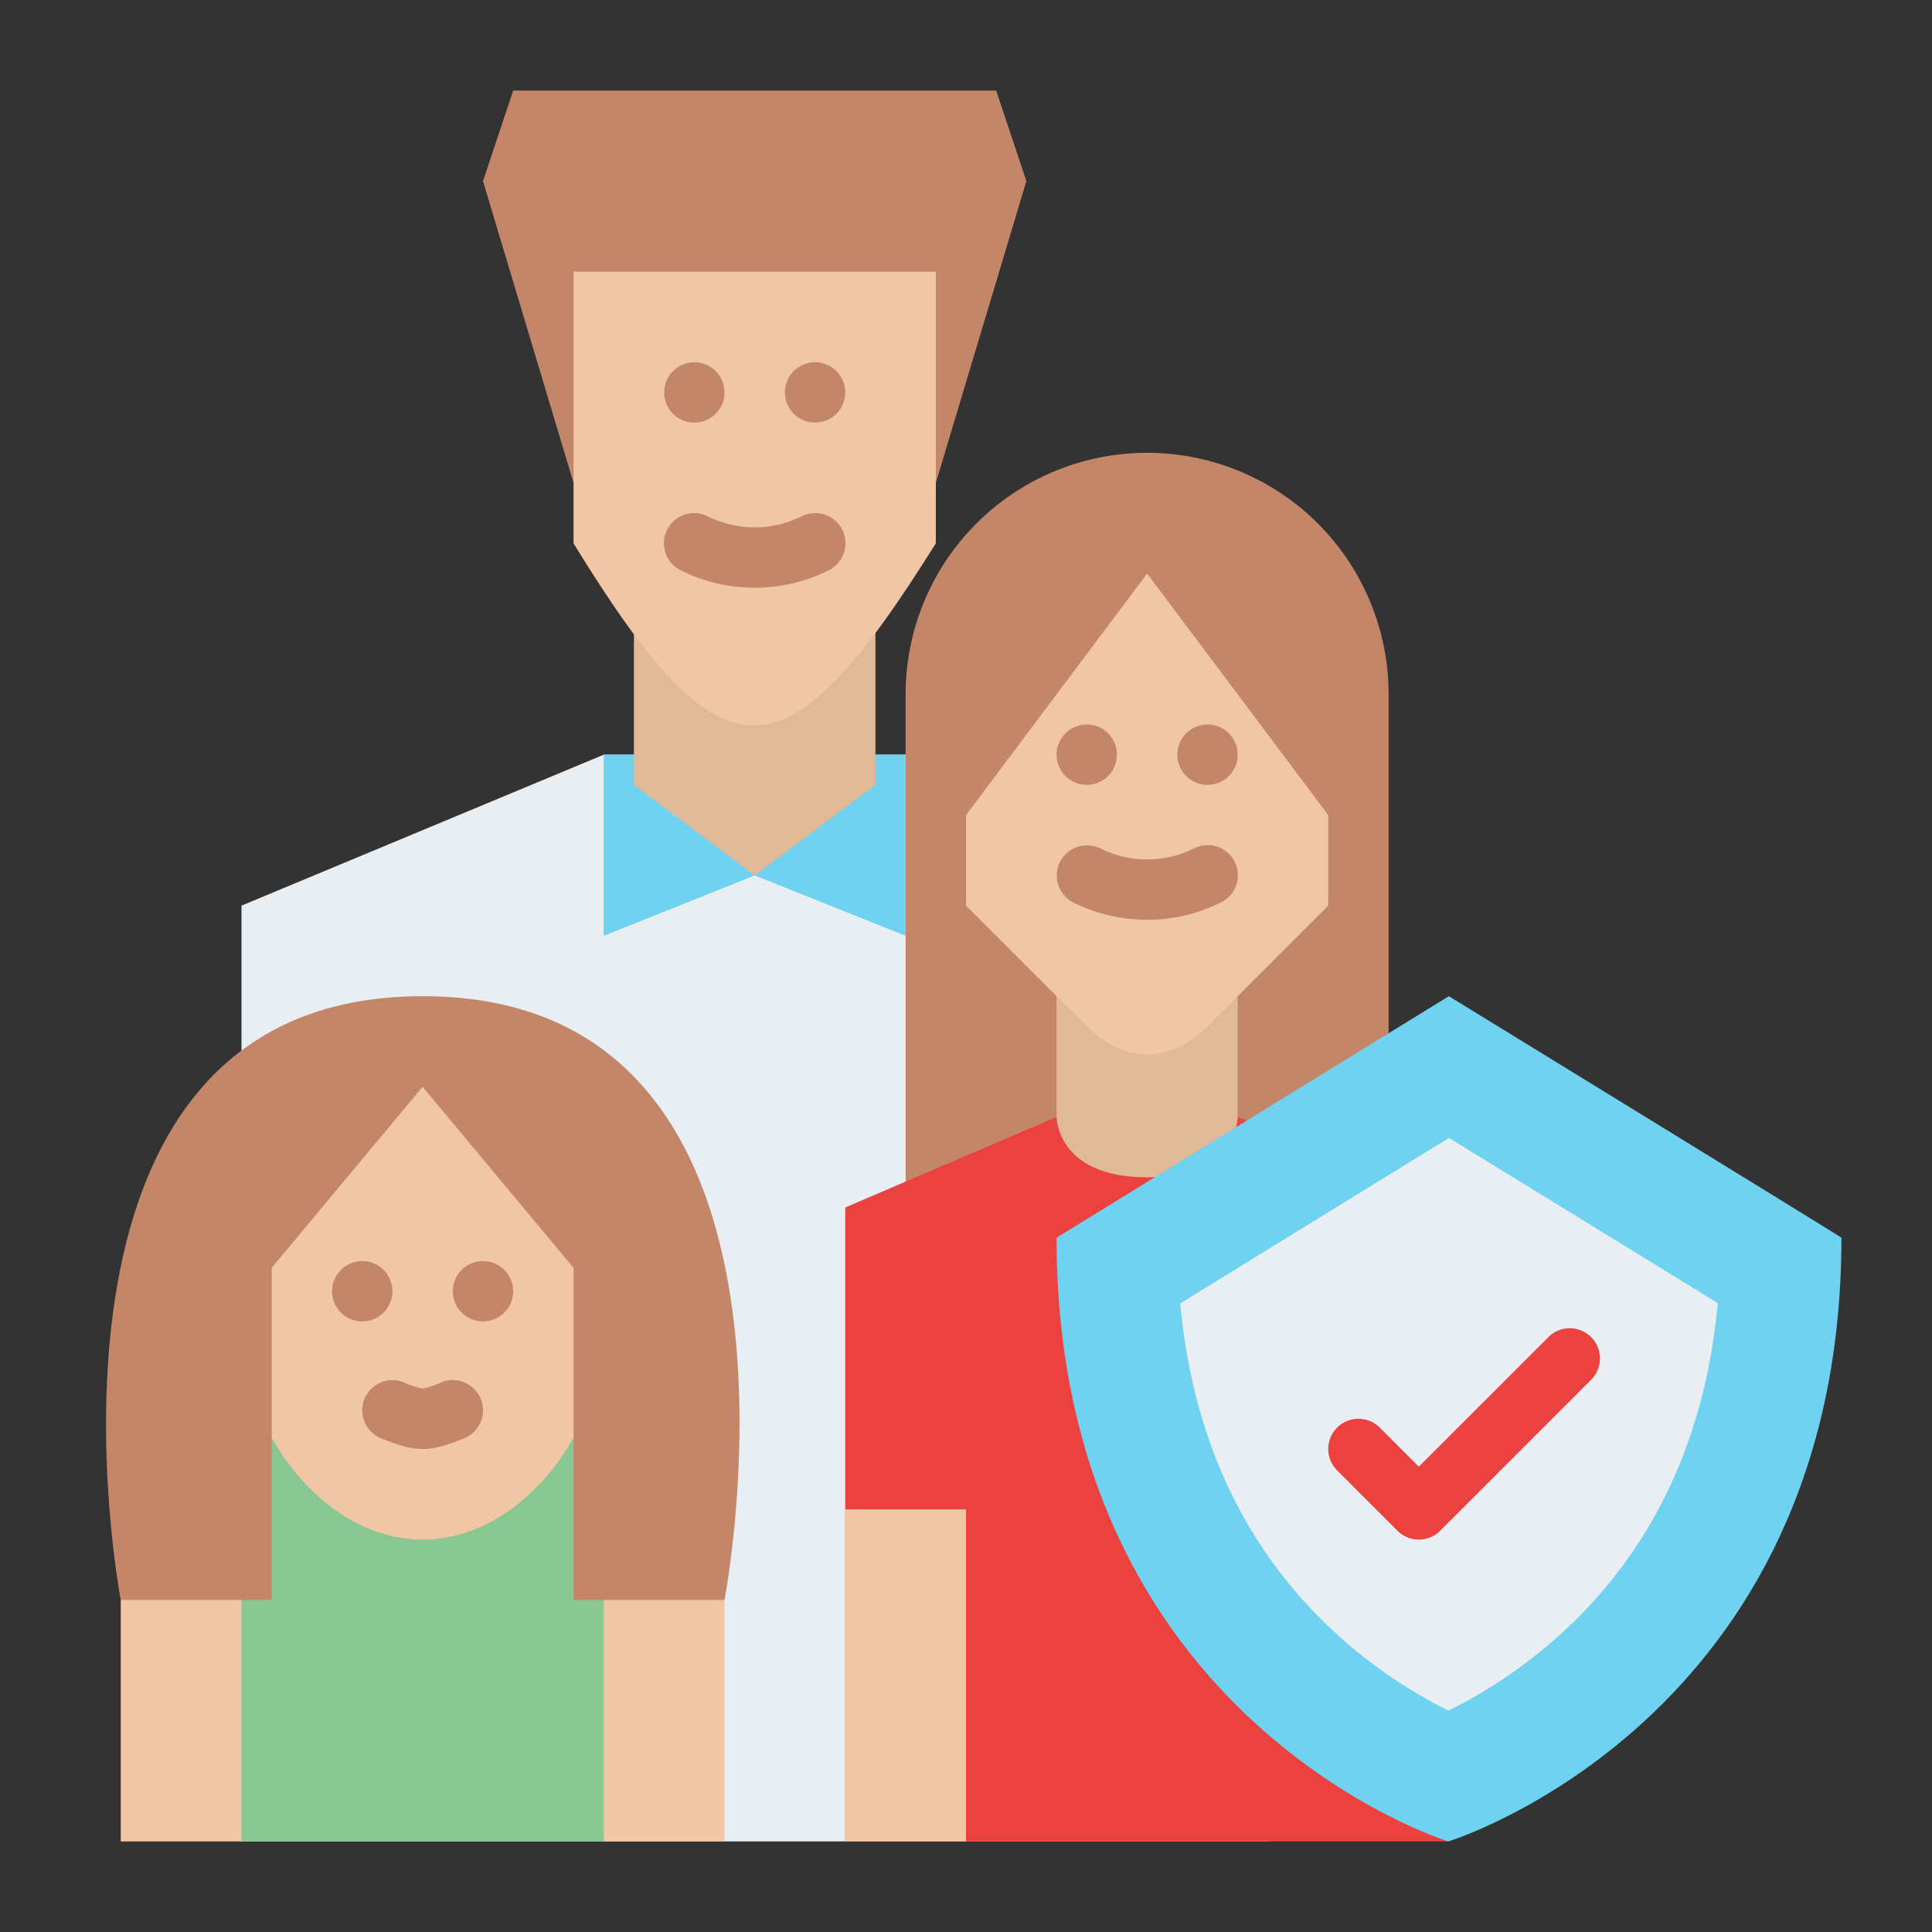 <svg id="Flat" height="512" viewBox="0 0 512 512" width="512" xmlns="http://www.w3.org/2000/svg"><rect x="0" y="0" width="512" height="512" fill="#333333" stroke="none"/><path d="m336 488v-248l-96-40h-80l-96 40v248z" fill="#e9eef2"/><path d="m160 200v32 16l40-16 40 16v-16-32z" fill="#6ed2f0"/><path d="m168 152v56l32 24 32-24v-56z" fill="#e0b999"/><path d="m152 128-24-80 8-24h128l8 24-24 80z" fill="#c48669"/><path d="m248 144c-40 64-56.333 64.667-96 0v-72h96z" fill="#f0c6a4"/><g fill="#c48669"><circle cx="184" cy="104" r="8"/><circle cx="216" cy="104" r="8"/><path d="m200 155.752a43.8 43.8 0 0 1 -19.578-4.6 8 8 0 1 1 7.156-14.31 27.917 27.917 0 0 0 24.844 0 8 8 0 1 1 7.156 14.31 43.8 43.8 0 0 1 -19.578 4.6z"/><path d="m368 184v160h-128v-160a64 64 0 0 1 128 0z"/></g><path d="m280 296-56 24v168h160v-168l-56-24z" fill="#eb423f"/><path d="m280 240v56s0 16 24 16 24-16 24-16v-56z" fill="#e0b999"/><path d="m352 240v-24l-48-64-48 64v24l32 32c9.941 9.941 22.059 9.941 32 0z" fill="#f0c6a4"/><circle cx="288" cy="200" fill="#c48669" r="8"/><circle cx="320" cy="200" fill="#c48669" r="8"/><path d="m304 243.752a43.8 43.8 0 0 1 -19.578-4.6 8 8 0 0 1 7.156-14.31 27.917 27.917 0 0 0 24.844 0 8 8 0 1 1 7.156 14.31 43.8 43.8 0 0 1 -19.578 4.6z" fill="#c48669"/><path d="m88 384-56 16v88h160v-88l-56-16z" fill="#f0c6a4"/><path d="m64 376h96v112h-96z" fill="#88c791"/><path d="m160 352c0 26.51-21.49 56-48 56s-48-29.49-48-56 21.49-64 48-64 48 37.49 48 64z" fill="#f0c6a4"/><circle cx="96" cy="342.196" fill="#c48669" r="8"/><circle cx="128" cy="342.196" fill="#c48669" r="8"/><path d="m112 384.008c-3.127 0-6.254-.944-10.971-2.83a8 8 0 1 1 5.942-14.856 25.46 25.46 0 0 0 5.029 1.678 25.46 25.46 0 0 0 5.029-1.678 8 8 0 0 1 5.942 14.856c-4.717 1.886-7.844 2.83-10.971 2.83z" fill="#c48669"/><path d="m112 264c-110.667 0-80 160-80 160h40v-88l40-48 40 48v88h40s31-160-80-160z" fill="#c48669"/><path d="m383.958 264-103.958 64c0 128 103.833 160 103.833 160s104.167-32 104.167-160c0-.167-104.042-64-104.042-64z" fill="#6ed2f0"/><path d="m383.856 453.338a130.055 130.055 0 0 1 -32.067-22.58c-22.723-21.868-35.806-50.528-39.011-85.36l71.207-43.836c25.254 15.5 54.008 33.162 71.239 43.775-3.206 34.848-16.334 63.517-39.146 85.4a130.588 130.588 0 0 1 -32.222 22.601z" fill="#e9eef2"/><path d="m376 408a7.976 7.976 0 0 1 -5.657-2.343l-16-16a8 8 0 0 1 11.314-11.314l10.343 10.344 34.343-34.344a8 8 0 0 1 11.314 11.314l-40 40a7.976 7.976 0 0 1 -5.657 2.343z" fill="#eb423f"/><path d="m224 400h32v88h-32z" fill="#f0c6a4"/></svg>